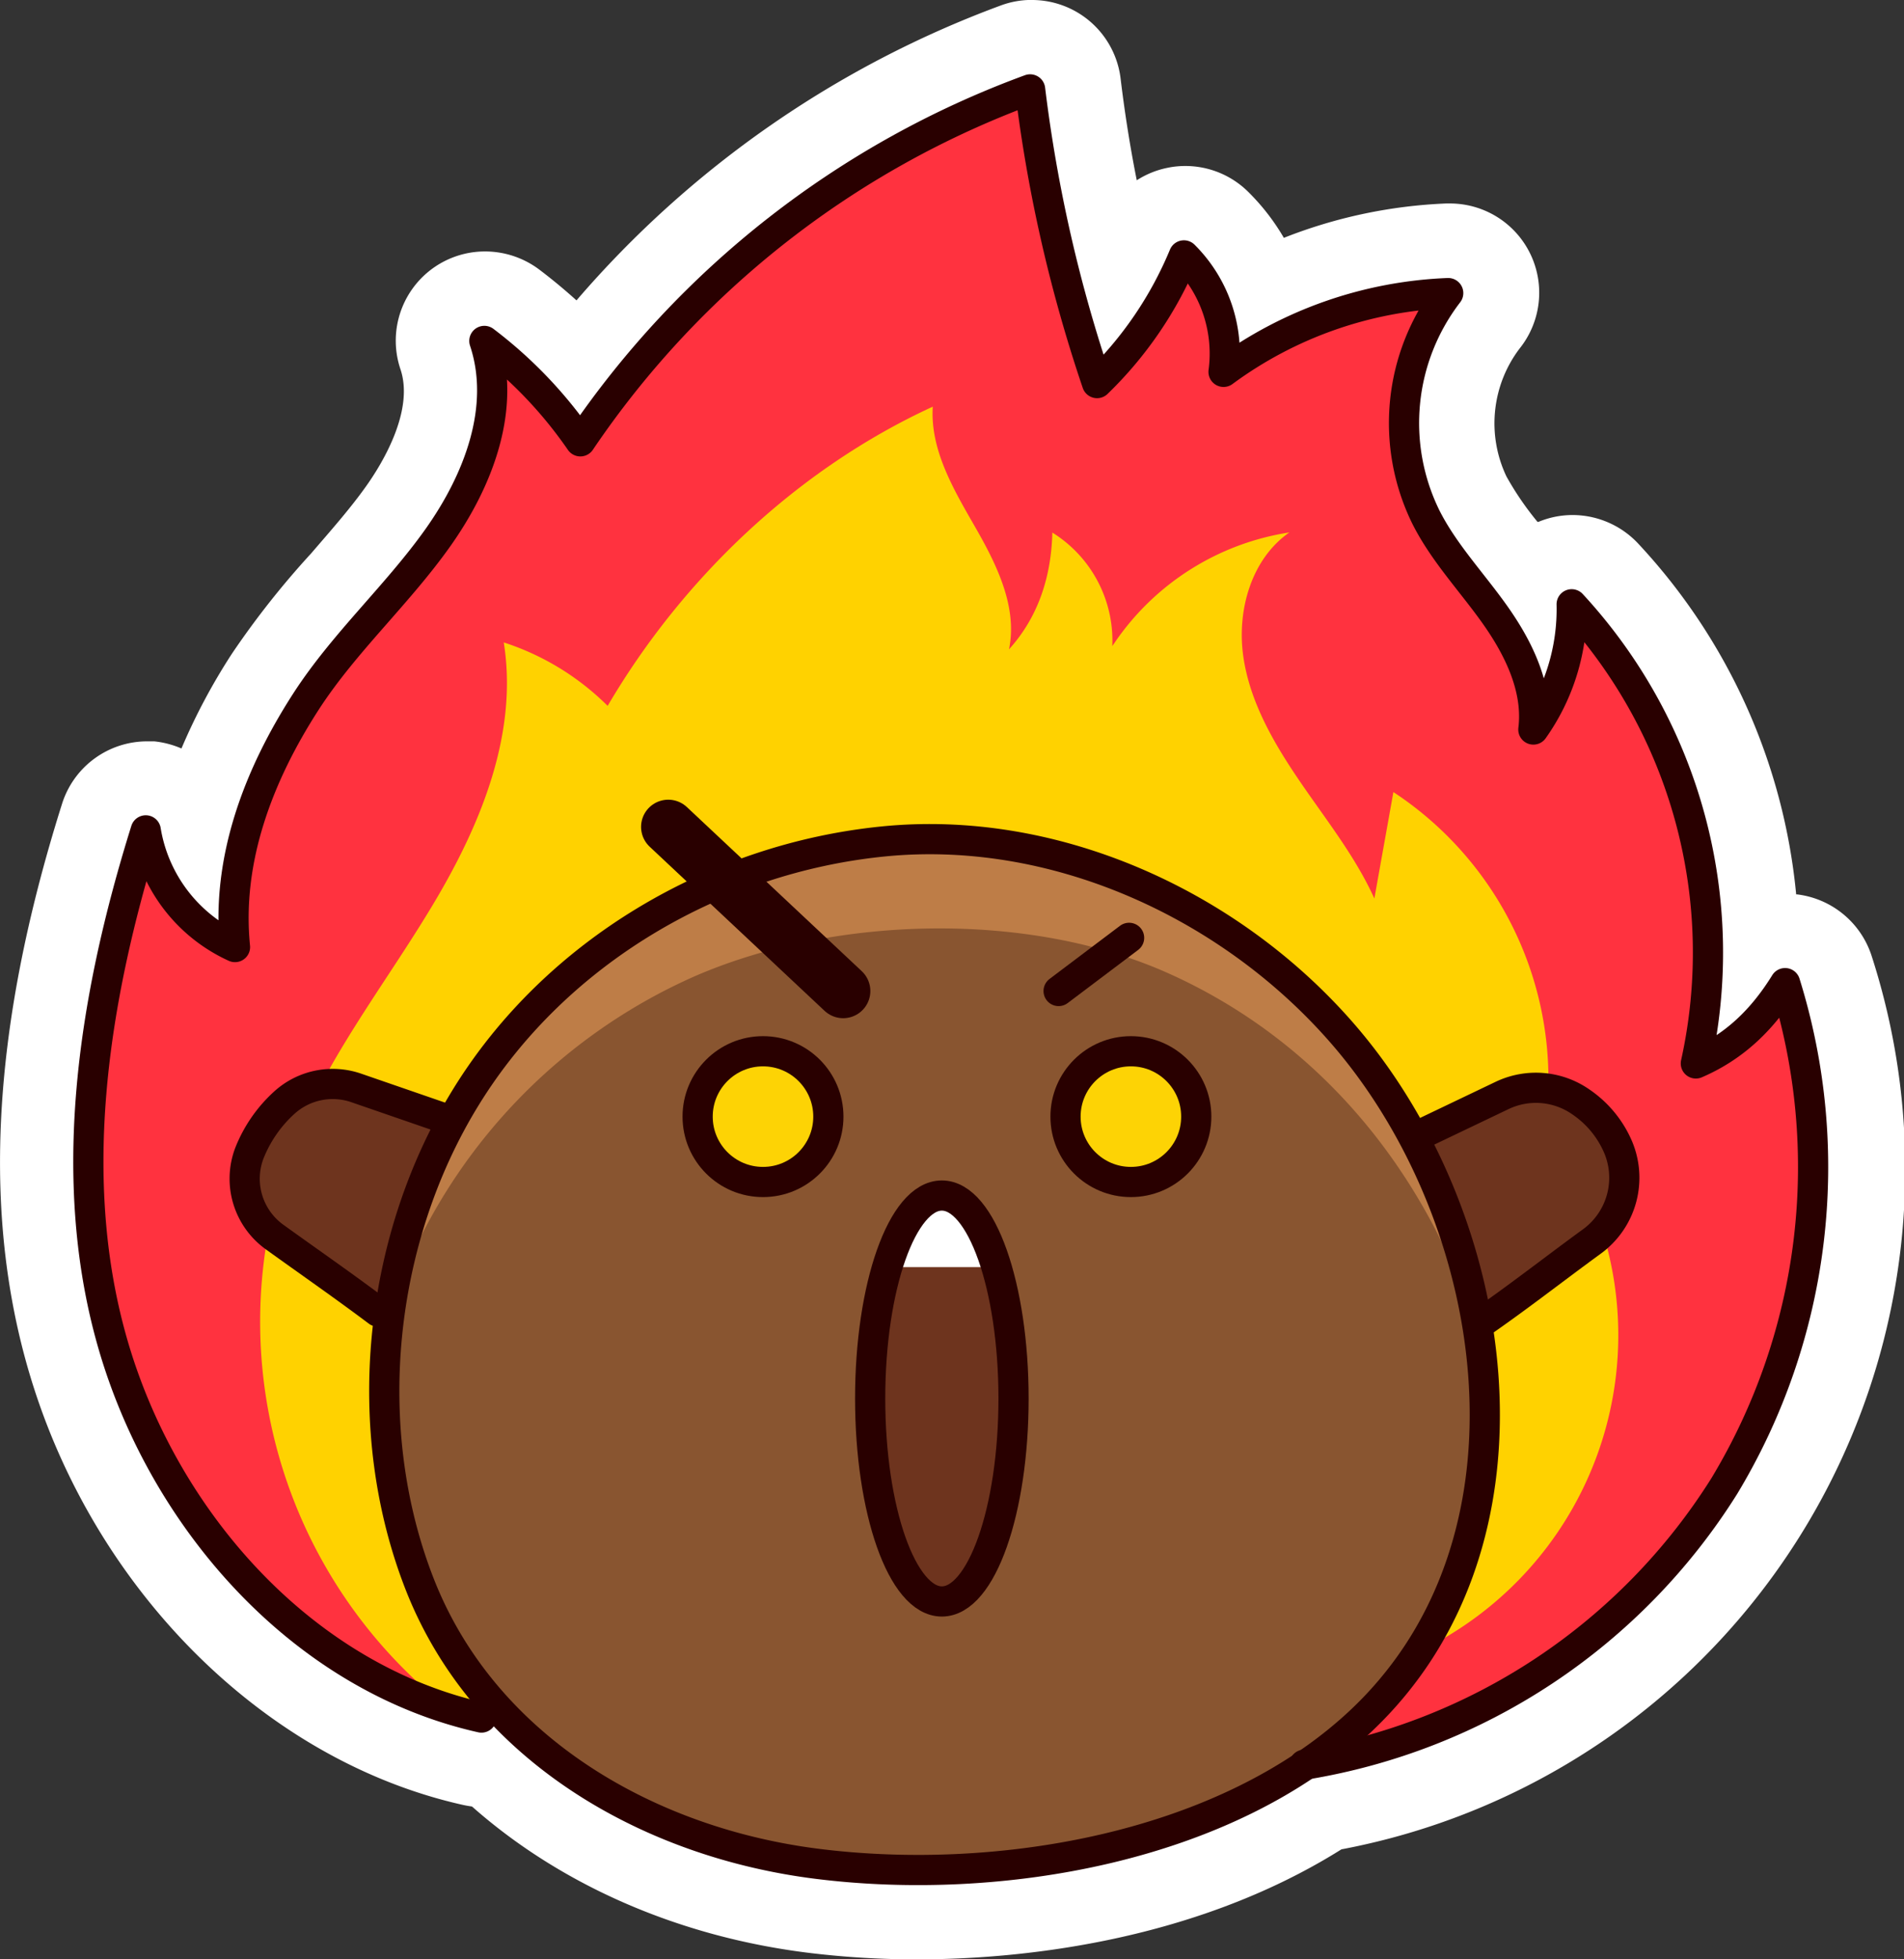 <svg xmlns="http://www.w3.org/2000/svg" viewBox="0 0 256.03 263.44"><rect x="0" y="0" width="256.03" height="263.44" fill="#333333" stroke="none"/><defs><style>.cls-1{fill:#fff;}.cls-2{fill:#ff323f;}.cls-3{fill:#ffd200;}.cls-4{fill:#895530;}.cls-5{fill:#6e341e;}.cls-6{fill:#fdd305;}.cls-7{fill:#be7d47;}.cls-8,.cls-9{fill:none;stroke:#290000;stroke-linecap:round;stroke-linejoin:round;}.cls-8{stroke-width:4.06px;}.cls-9{stroke-width:7.31px;}</style></defs><title>k-pop-bts-bT21-shooky-suga-fire</title><g id="Layer_5"><path d="M148.63,270.77a115.39,115.39,0,0,1-14-.83c-17-2.09-32.51-9-43.91-19.66a5.62,5.62,0,0,1-.58,0,7.07,7.07,0,0,1-1.52-.16c-24.43-5.47-45.7-26.31-54.17-53.11-6.67-21.08-5.39-45.65,3.91-75.11A7,7,0,0,1,45.07,117l.53,0a7,7,0,0,1,6.18,4.91,70.36,70.36,0,0,1,8.87-19.06A111.54,111.54,0,0,1,70.84,90c2.67-3,5.42-6.18,7.7-9.38,3.06-4.3,7.83-12.65,5.33-20.21a7,7,0,0,1,2.58-7.93,7,7,0,0,1,8.34.12,66.08,66.08,0,0,1,8.38,7.55,133.48,133.48,0,0,1,58.46-42.39,7,7,0,0,1,6.07.65A6.94,6.94,0,0,1,171,23.51a190,190,0,0,0,4.83,25.32A42.88,42.88,0,0,0,178.14,44a7,7,0,0,1,5.08-4.22,6.88,6.88,0,0,1,1.43-.15,7,7,0,0,1,4.92,2,25.5,25.5,0,0,1,5.93,9.16,61.36,61.36,0,0,1,24.42-6.09h.26a7,7,0,0,1,5.5,11.41,21.91,21.91,0,0,0-2.29,22.56,49.93,49.93,0,0,0,5.39,7.8c.76,1,1.53,2,2.3,3a7,7,0,0,1,10.8-.69,75.35,75.35,0,0,1,20.28,49.53,7,7,0,0,1,3.3-.81,6.58,6.58,0,0,1,.88,0,7,7,0,0,1,5.82,4.84,88.1,88.1,0,0,1-68.41,113.86C184.28,268.86,160.93,270.77,148.63,270.77Z" class="cls-1" transform="translate(-25.26 -12.32)"/><path d="M164,22.32a1.94,1.94,0,0,1,1.07.31,2,2,0,0,1,1,1.48A195.69,195.69,0,0,0,173.83,60a47.45,47.45,0,0,0,8.94-14.08,2,2,0,0,1,1.47-1.22,2.71,2.71,0,0,1,.41,0,2.08,2.08,0,0,1,1.42.58,20.79,20.79,0,0,1,6.05,13.17,56.85,56.85,0,0,1,28-8.68h.07a2,2,0,0,1,1.59,3.3,26.72,26.72,0,0,0-2.83,27.93,53.42,53.42,0,0,0,5.9,8.62c1.14,1.45,2.31,3,3.4,4.49a31.27,31.27,0,0,1,4.77,9.46,25.31,25.31,0,0,0,1.72-9.87A2,2,0,0,1,236,91.71a2,2,0,0,1,.78-.16,2.07,2.07,0,0,1,1.48.64,70.7,70.7,0,0,1,18,59.29,26,26,0,0,0,7.47-8,2,2,0,0,1,1.72-.95h.25a2,2,0,0,1,1.69,1.4,83.12,83.12,0,0,1-65.52,107.59c-15.69,10.5-36,14.28-53.25,14.28a112.2,112.2,0,0,1-13.39-.79c-17.46-2.15-32.77-9.61-43.4-20.6a2,2,0,0,1-1.7.92,2.25,2.25,0,0,1-.44,0c-22.72-5.08-42.54-24.6-50.48-49.74-6.35-20.06-5.07-43.65,3.91-72.1A2,2,0,0,1,45.07,122h.15a2,2,0,0,1,1.85,1.72,19,19,0,0,0,7.72,12.38c-.08-9.8,3.3-20.06,10.06-30.53a106.42,106.42,0,0,1,9.76-12.31c2.74-3.14,5.58-6.38,8-9.78,3.61-5.08,9.2-15,6-24.68a2,2,0,0,1,.74-2.29,2.07,2.07,0,0,1,1.18-.38,2,2,0,0,1,1.23.41,60.62,60.62,0,0,1,11.64,11.6,127.7,127.7,0,0,1,59.91-45.71,2,2,0,0,1,.68-.12m0-10a11.92,11.92,0,0,0-4.06.71,138.39,138.39,0,0,0-57.15,39.69q-2.4-2.17-5-4.14a12.14,12.14,0,0,0-7.27-2.44A12,12,0,0,0,79.12,62c1.88,5.67-2.63,12.9-4.66,15.74-2.13,3-4.79,6-7.37,9a115.42,115.42,0,0,0-10.64,13.47,82.25,82.25,0,0,0-6.79,12.75A12.45,12.45,0,0,0,46,112c-.31,0-.62,0-.92,0a12,12,0,0,0-11.48,8.41c-9.62,30.48-10.9,56-3.91,78.13,9,28.46,31.71,50.63,57.84,56.47q.6.13,1.2.21c12,10.62,27.9,17.54,45.31,19.68a119.21,119.21,0,0,0,14.6.87c12.68,0,36.62-2,57-14.79a93.1,93.1,0,0,0,71.3-120.12,12.06,12.06,0,0,0-10-8.28l-.15,0a80.25,80.25,0,0,0-21.29-47.22,12.1,12.1,0,0,0-8.76-3.79,11.92,11.92,0,0,0-4.6.92l-.13,0a40.51,40.51,0,0,1-4.18-6.11,16.64,16.64,0,0,1,1.75-17.17,12,12,0,0,0-9.42-19.53h-.45A66.67,66.67,0,0,0,197.9,44.3a29.63,29.63,0,0,0-4.83-6.22,12,12,0,0,0-8.42-3.44,11.65,11.65,0,0,0-2.43.25,12,12,0,0,0-4.1,1.67c-.9-4.52-1.62-9.08-2.17-13.65A12,12,0,0,0,164,12.32Z" class="cls-1" transform="translate(-25.26 -12.32)"/><path d="M93.68,243.29c-.84-.2-8-1.17-8-1.17l-9.45-3.87L61.82,228,52,218.38l-8.34-14.84-3.3-10.85s-3.72-16.7-3.61-17.31.66-14,.66-14,2.41-17.75,2.51-18.21S43,130.45,43.12,130s2.15-4.18,2.15-4.18,4.48,8.58,4.62,8.74,6.86,3.81,6.86,3.81l-.5-7.7,4.06-13.83,7.12-10.67,10.42-13.7s8.58-11.37,8.76-11.68,3.87-9.15,3.87-9.15l.46-11.41s1.31-.6,2,0,6.8,6.79,7.13,7.19,3.73,3.52,3.73,3.52l6.69-8.9,12.65-14.43,18.2-13.32,22.51-9.93,3.65,20.8,5.82,18.17,6.18-7.43,4.74-9.81,5.39,7.11.3,8.22,7.73-4.66s11.48-4.47,11.79-4.47,10.17-1,10.17-1L216,58.81l-1.78,7.38,0,6.11,3.79,13s6.08,6.74,6.57,7.39,4,5.85,4,5.85l3.17,3.53.55,7.09,2.81-5.8,1.12-9.22,8.43,8.44,4.88,8.74,4.27,12.41,1.16,15-1.29,14.89,6.44-1.89,4.44-6.08,3.49,7.2v6.81L269.84,170l-1.6,10.93-2,10-4.5,14.41-9.65,14-11,11.45-12,8.57s-15.23,7-15.69,7.12-10.57,3.07-10.57,3.07l-31.51,4.06-29-1.53-29.2-5Z" class="cls-2" transform="translate(-25.26 -12.32)"/><path d="M201.45,238.64a47.14,47.14,0,0,0,33.61-72.78,1.61,1.61,0,0,1-2.49.76,46.29,46.29,0,0,0-19.94-47.8c-.9,5.05-1.66,9.26-2.56,14.31-2.57-5.67-6.5-10.59-10-15.72s-6.76-10.7-7.63-16.87,1.09-13.07,6.2-16.63a34.85,34.85,0,0,0-23.48,14.8l-.33.48a17.11,17.11,0,0,0-8.06-15.26c-.15,5.9-1.87,11.32-5.83,15.7,1.17-5.69-1.64-11.37-4.53-16.41S150.32,72.83,150.69,67c-18.17,8.35-33.61,23-43.72,40.23A35.13,35.13,0,0,0,93,98.7c1.92,12-2.89,24-9.06,34.47s-13.83,20.08-18.53,31.25a66.08,66.08,0,0,0,21.79,78.87c10-2.31,20.8-3.64,30.76-6,14-3.25,28.18-6.52,42.52-5.89,12.92.56,25.47,4.26,37.87,7.93l-.62-1.62" class="cls-3" transform="translate(-25.26 -12.32)"/><path d="M82.83,167.44c.33-.57,11.64-11.2,11.64-11.2l11.63-7.79,31.82-14.58,19-1.77s26.67,4.74,27.26,4.87,11.19,8.6,11.19,8.6,15,16.18,15.76,16.9,6.53,8.78,6.53,8.78l5.11,7L224,191l.93,8-.68,13.21-2.75,11.16-7.66,14.21L204.5,248l-15,6.63L177.32,260l-19.5,3.34s-25.19-.81-25.65-.89-14.54-3.81-14.54-3.81L96,245.85s-7.45-8.16-7.66-8.44-4.7-7.69-4.7-7.69-6-13.44-5.54-14.1-1.18-13.86-1.18-13.86l1.18-15.84Z" class="cls-4" transform="translate(-25.26 -12.32)"/><path d="M143.44,187.58a134.31,134.31,0,0,0-1,19.42,45.22,45.22,0,0,0,4.5,18.78c1.21,2.34,5.32,2.22,7.47.71s3.28-4.09,4.14-6.57a62.15,62.15,0,0,0,.57-38.59,9.25,9.25,0,0,0-1.88-3.74,6.08,6.08,0,0,0-6.42-1.26,9.55,9.55,0,0,0-4.95,4.63A18.63,18.63,0,0,0,143.44,187.58Z" class="cls-5" transform="translate(-25.26 -12.32)"/><path d="M144.91,182.69h13.84c-.94-1.62-1.18-3.45-2-5.12a6.67,6.67,0,0,0-4-3.69c-2.28-.56-4.68.89-6,2.85S145.31,180.37,144.91,182.69Z" class="cls-1" transform="translate(-25.26 -12.32)"/><path d="M217,165.24l6.86-4,7.45-2,4.56.18s5.39,4.37,5.6,4.68,2.21,4.23,2.21,4.23l.46,2.94s-1.29,3.51-1.62,4.14-6.05,5.93-6.05,5.93L229.61,188,224,191l-3.11-11.64Z" class="cls-5" transform="translate(-25.26 -12.32)"/><path d="M76,188.64l5.26-16.59,3.22-8.86-4-2.05L68,158.08l-3.87,2s-5.05,6.46-5.33,7.32-.64,2.37-.64,2.37-.86,5,0,5,5.41,5.68,5.75,6S76,188.64,76,188.64Z" class="cls-5" transform="translate(-25.26 -12.32)"/><circle cx="102.6" cy="150.14" r="8.79" class="cls-6"/><circle cx="151.31" cy="150.14" r="8.79" class="cls-6"/><path d="M220.75,182.82c-7.64-17.5-20.76-31.78-38.51-39.69-18.72-8.34-44.67-7.72-63.48.42a75.33,75.33,0,0,0-40.65,43.79l3-16.86L92.33,150.9s17.78-15.14,18.19-15.41,18.84-7.07,18.84-7.07,23.15-3.36,23.75-3.27l15.43,2.54,16.81,6.85s12.49,8.86,13.09,9.38,10.8,11.66,11.27,12.32,6.57,13.19,7.3,13.55S220.75,182.82,220.75,182.82Z" class="cls-7" transform="translate(-25.26 -12.32)"/><ellipse cx="126.65" cy="188.04" class="cls-8" rx="9.64" ry="27.29"/><circle cx="152.07" cy="150.14" r="8.79" class="cls-8"/><circle cx="102.6" cy="150.14" r="8.79" class="cls-8"/><path d="M167.61,145.57l9.48-7.15" class="cls-8" transform="translate(-25.26 -12.32)"/><line x1="89.86" x2="113.38" y1="111.18" y2="133.25" class="cls-9"/><path d="M215.73,234.88c16.76-25.16,9-62.25-10.43-84.15-15.13-17.07-38.46-27.55-61.27-25.27-22.62,2.26-44.09,14.87-56.09,34.33C76.08,179,73.44,204.5,81.8,225.59c8.75,22,30.82,34.57,53.54,37.36,24.21,3,54.92-2.11,73.13-19.44A51.14,51.14,0,0,0,215.73,234.88Z" class="cls-8" transform="translate(-25.26 -12.32)"/><path d="M216.48,164.76l10.71-5.12a10.56,10.56,0,0,1,10.66.85,14,14,0,0,1,4.88,5.8,10.6,10.6,0,0,1-3.47,13C234.17,183,229.07,187,224,190.47" class="cls-8" transform="translate(-25.26 -12.32)"/><path d="M84.49,162.51l-11.3-3.9a9.68,9.68,0,0,0-9.73,2,18.24,18.24,0,0,0-4.67,6.77,9.66,9.66,0,0,0,3.42,11.29c4.61,3.32,9.45,6.68,13.86,10" class="cls-8" transform="translate(-25.26 -12.32)"/><path d="M200.65,249.6a82.21,82.21,0,0,0,56.47-37.46,83,83,0,0,0,8.18-67.63c-3,4.85-6.75,8.54-12,10.8A69,69,0,0,0,236.6,93.57a27.94,27.94,0,0,1-5.15,16.84c.67-5.42-1.88-10.74-5-15.2s-7-8.49-9.45-13.36A28.66,28.66,0,0,1,220,51.73a54.46,54.46,0,0,0-30.21,10.59,18.62,18.62,0,0,0-5.33-15.66,51.15,51.15,0,0,1-11.68,17.17,197.13,197.13,0,0,1-9-39.49A124.79,124.79,0,0,0,103.3,71.66a58.69,58.69,0,0,0-12.91-13.5c3,9-.82,18.82-6.28,26.5s-12.6,14.09-17.71,22c-6.41,9.93-10.72,21.27-9.54,33a20.94,20.94,0,0,1-12-15.69C37.68,146.94,33.75,172,41,194.9S66.54,238,90,243.26" class="cls-8" transform="translate(-25.26 -12.32)"/></g></svg>